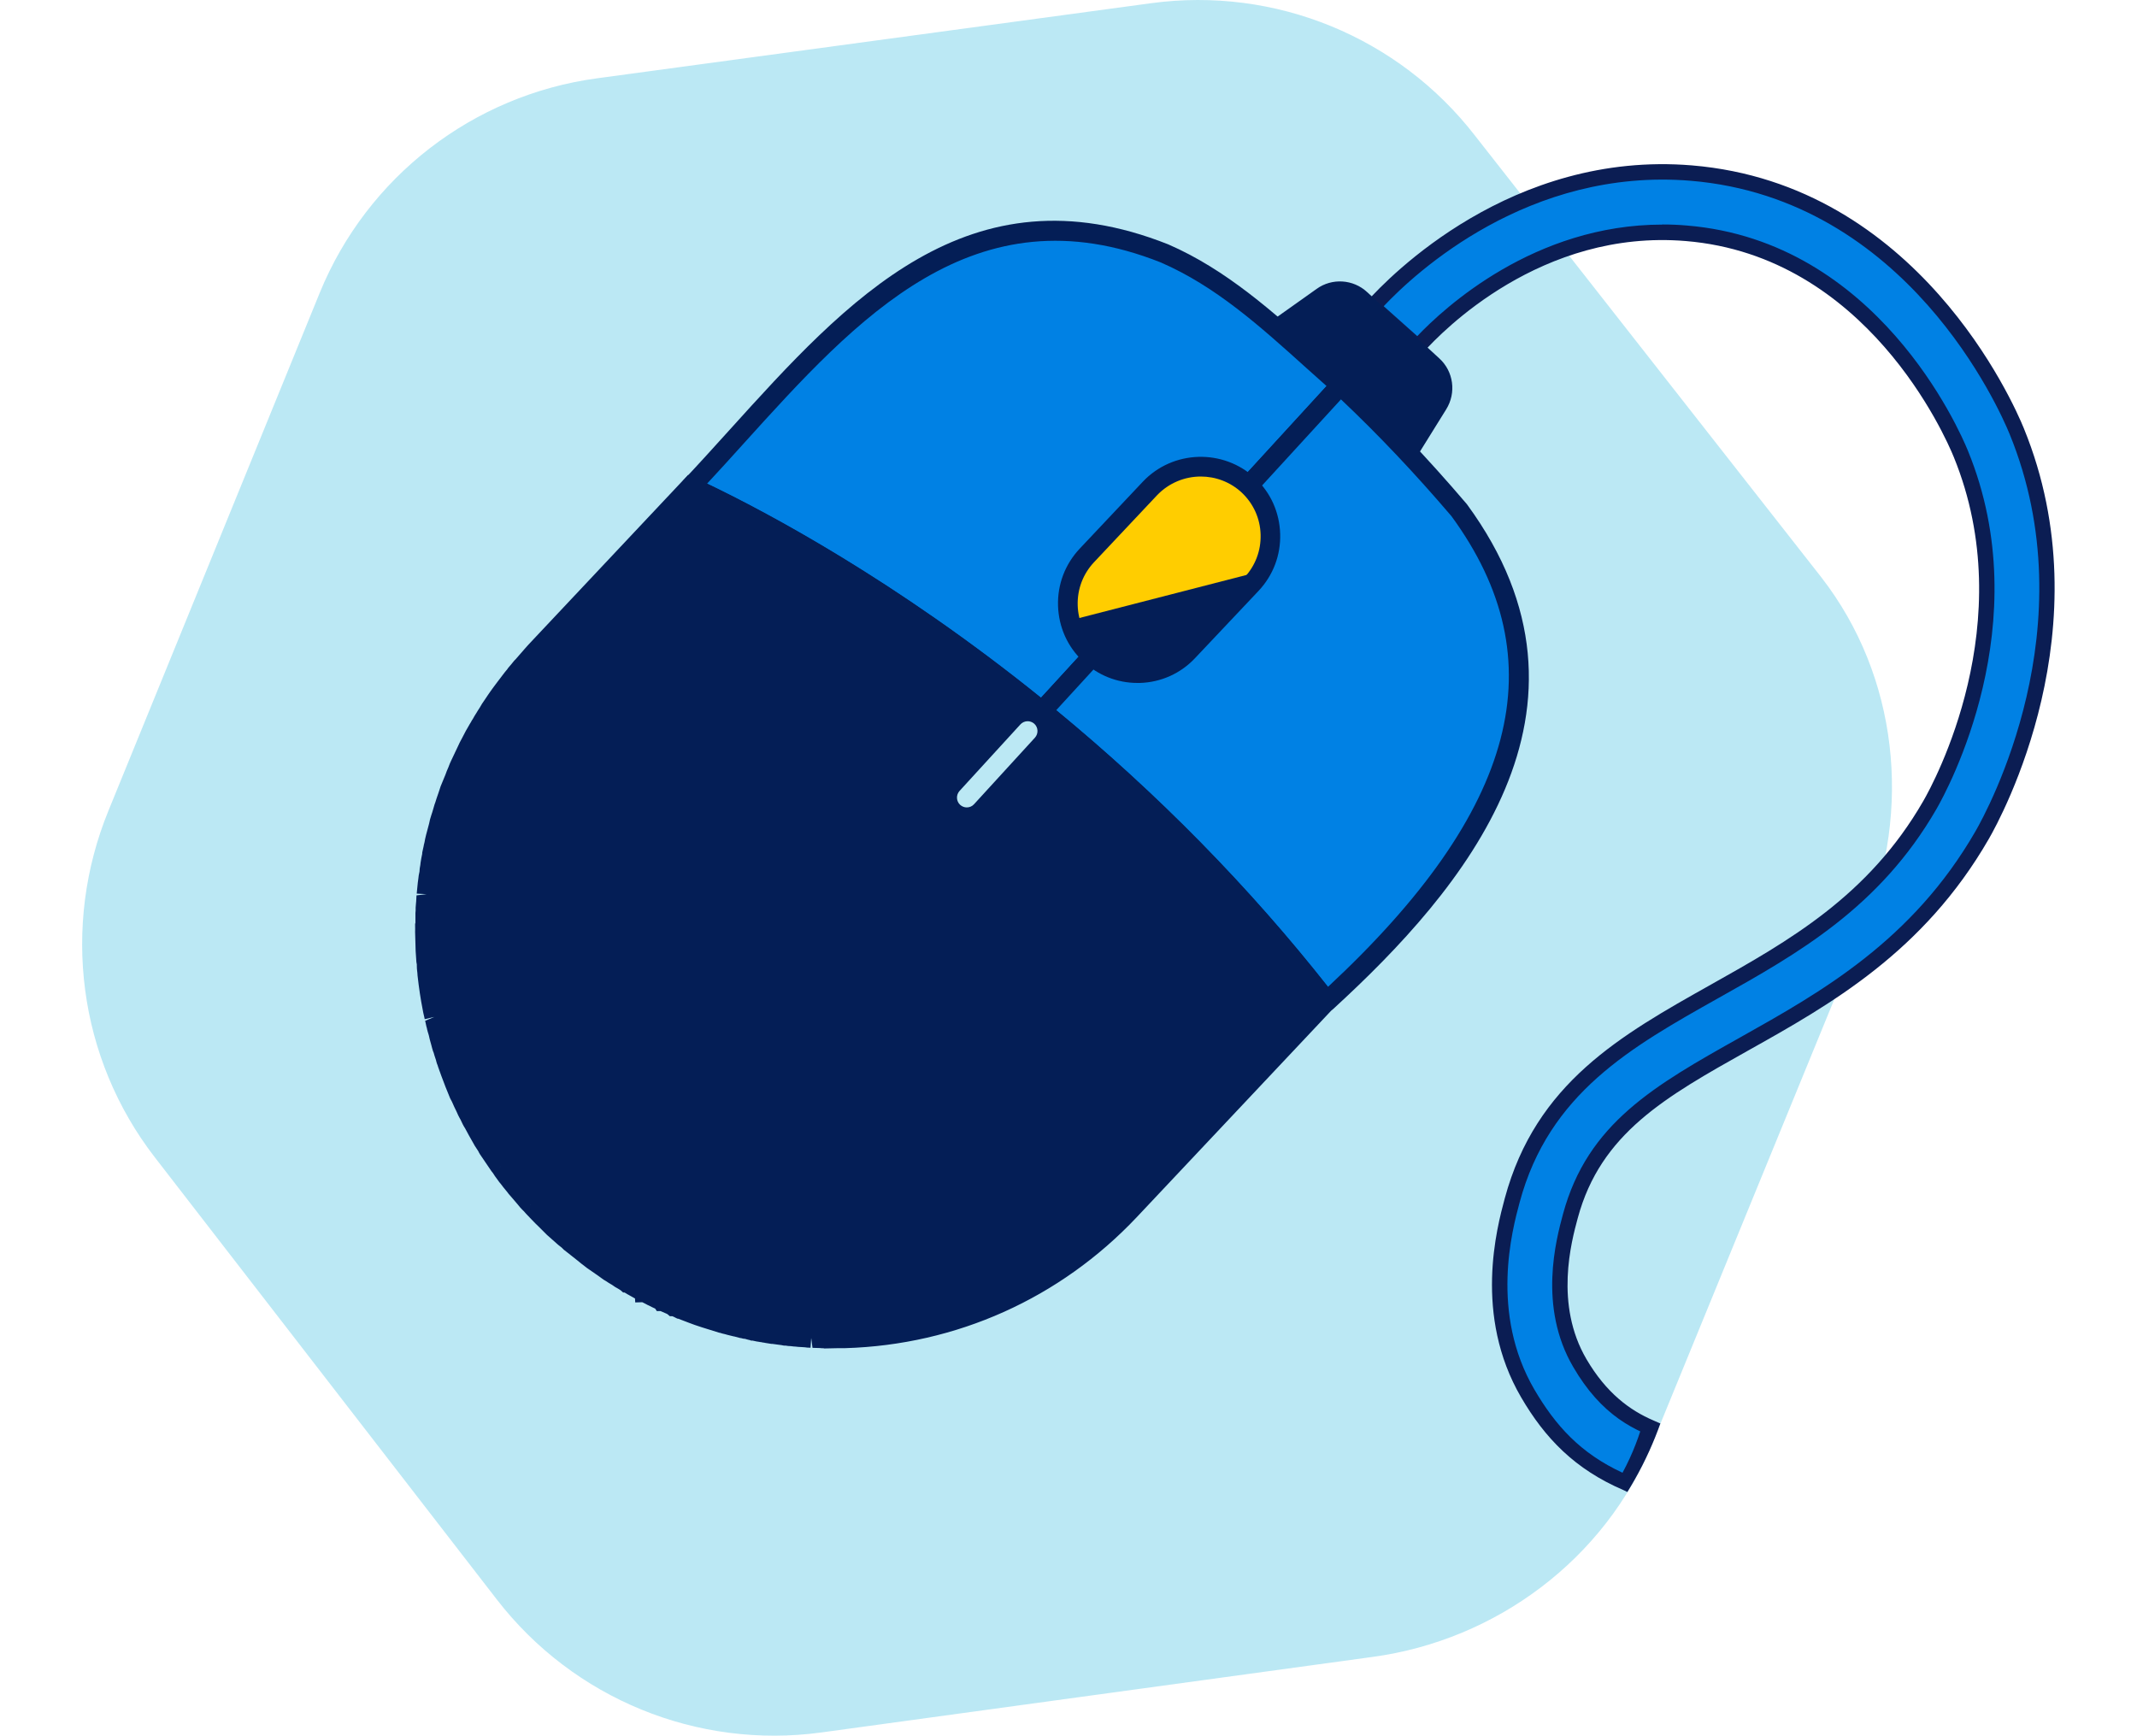 <?xml version="1.0" encoding="UTF-8"?> <svg xmlns="http://www.w3.org/2000/svg" id="Calque_1" data-name="Calque 1" viewBox="0 0 200 162.45"><defs><style> .cls-1 { fill: #0081e4; } .cls-2 { fill: #bbe8f4; } .cls-3 { fill: #0b1d53; } .cls-4 { fill: #ffcd00; } .cls-5 { fill: #041e56; } </style></defs><path class="cls-2" d="M107.73.3l-51.86,7.03c-11.61,1.57-21.5,9.22-25.94,20.06l-19.77,48.46c-4.44,10.84-2.84,23.2,4.33,32.47l32.02,41.4c7.17,9.27,18.74,14.01,30.35,12.43l51.59-7.07c11.61-1.57,21.77-9.18,26.21-20.03l19.84-48.43c4.44-10.84,3.14-23.31-4.03-32.57l-32.4-41.32C130.91,3.46,119.34-1.28,107.73.3Z"></path><g><path class="cls-1" d="M152.13,138.71c-4.4-1.89-6.98-4.59-9.15-8.3-4.33-7.41-2.17-15.43-1.46-18.07,2.84-10.52,10.67-14.92,18.96-19.57,7.33-4.11,14.91-8.37,20.14-17.45.98-1.7,9.36-17.02,2.9-32.84-.8-1.96-8.34-19.22-25.69-20.66-13.87-1.15-23.38,8.66-25.15,10.64l-4.22-3.76c2.08-2.33,13.29-13.88,29.83-12.51,20.7,1.72,29.51,21.87,30.45,24.16,7.48,18.3-2.11,35.86-3.23,37.8-6.01,10.43-14.65,15.28-22.28,19.56-7.85,4.4-14.05,7.88-16.27,16.11-.62,2.29-2.26,8.38.88,13.75,1.96,3.35,4.2,4.97,6.49,5.95l-2.23,5.2Z"></path><path class="cls-3" d="M152.32,139.65l-.37-.18c-4.55-1.95-7.35-4.85-9.59-8.69-4.48-7.68-2.26-15.91-1.53-18.62,2.92-10.82,10.88-15.28,19.3-20.01,7.24-4.07,14.74-8.27,19.87-17.18.96-1.66,9.18-16.71,2.85-32.2-.78-1.92-8.16-18.81-25.08-20.21-13.53-1.13-22.82,8.47-24.55,10.4l-.48.54-5.3-4.73.48-.54c2.12-2.37,13.55-14.15,30.43-12.75,21.13,1.76,30.11,22.27,31.06,24.61,7.61,18.63-2.14,36.46-3.28,38.43-6.11,10.6-14.84,15.5-22.55,19.82-7.7,4.32-13.78,7.73-15.92,15.67-.6,2.21-2.18,8.08.81,13.19,1.86,3.18,4.07,4.8,6.26,5.74l.66.29c-.59,1.67-1.38,3.46-2.42,5.29-.22.39-.45.77-.67,1.13ZM155.6,21.01c.75,0,1.52.03,2.3.1,17.78,1.48,25.48,19.1,26.29,21.11,6.59,16.13-1.95,31.74-2.94,33.47-5.33,9.25-13,13.56-20.42,17.72-8.15,4.58-15.86,8.9-18.61,19.13-.69,2.56-2.79,10.36,1.38,17.51,1.98,3.38,4.3,5.96,8.25,7.79.23-.42.45-.87.67-1.34.41-.89.73-1.74.99-2.53-.51-.24-1.22-.61-2.01-1.17-1.53-1.09-2.96-2.62-4.27-4.87-3.29-5.63-1.59-11.93-.95-14.3,2.3-8.52,8.61-12.06,16.61-16.55,7.54-4.23,16.09-9.03,22-19.29,1.1-1.91,10.54-19.18,3.19-37.16-.92-2.25-9.57-22.02-29.84-23.71-15.18-1.26-25.79,8.61-28.74,11.74l3.14,2.8c2.53-2.66,10.95-10.44,22.95-10.44Z"></path></g><path class="cls-1" d="M125.38,36c-5.24-4.62-10.11-9.56-16.39-12.29-20.44-8.12-32.03,8.75-44.35,21.85,4.8,2.22,17.94,8.84,32.87,21,.14-.16,26.75-29.2,27.94-30.49-.03-.03-.04-.04-.07-.07Z"></path><path class="cls-5" d="M97.52,67.48c-.2,0-.41-.07-.58-.2-14.76-12.03-27.77-18.61-32.68-20.88-.27-.12-.46-.37-.52-.66s.03-.59.23-.8c1.43-1.52,2.85-3.09,4.27-4.66,11.03-12.2,22.43-24.82,41.09-17.41,5.44,2.36,9.87,6.36,14.16,10.22.83.74,1.65,1.49,2.49,2.23,0,0,.02.02.03.02,0,0,.04.03.04.03.36.34.42.95.08,1.32l-7.75,8.46c-7.95,8.67-19.95,21.78-20.17,22.02-.18.2-.43.31-.69.31ZM66.18,45.26c5.56,2.66,17.63,9.06,31.25,20.04,1.93-2.11,8.49-9.27,19.6-21.39l7.12-7.78c-.63-.56-1.25-1.12-1.88-1.68-4.37-3.94-8.5-7.66-13.64-9.89-17.45-6.93-28.41,5.21-39.02,16.94-1.14,1.27-2.29,2.53-3.43,3.76ZM125.38,36h0s0,0,0,0Z"></path><path class="cls-1" d="M136.57,47.74c-3.42-4.01-7.05-7.88-11.11-11.67-1.95,2.13-26.87,29.32-27.94,30.49,8.71,7.1,18.04,16.07,26.67,27.15,13.57-12.42,25.25-28.42,12.38-45.97Z"></path><path class="cls-5" d="M124.19,94.63s-.05,0-.08,0c-.26-.02-.49-.15-.65-.35-7.62-9.78-16.55-18.87-26.52-27-.2-.16-.32-.39-.34-.64-.02-.25.07-.5.24-.69.75-.82,13.12-14.32,21.18-23.12l6.76-7.37c.17-.18.4-.29.64-.3.25-.01.48.08.66.25,3.82,3.57,7.48,7.41,11.18,11.75.02.02.03.04.04.05,14.05,19.18-.4,36.12-12.5,47.2-.17.16-.39.24-.62.24ZM98.85,66.46c9.52,7.84,18.07,16.55,25.44,25.9,17.76-16.54,21.42-30.56,11.55-44.05-3.43-4.02-6.82-7.6-10.34-10.93l-6.13,6.69c-7.17,7.83-17.75,19.37-20.52,22.4Z"></path><path class="cls-4" d="M118.89,50.01c.05,1.73-.57,3.4-1.77,4.67l-5.92,6.27c-1.23,1.32-2.87,2.01-4.55,2.06s-3.35-.54-4.67-1.78c-1.27-1.18-1.99-2.81-2.04-4.55-.05-1.73.57-3.4,1.77-4.67l5.92-6.28c2.47-2.61,6.6-2.73,9.22-.28,1.27,1.2,1.99,2.82,2.04,4.57Z"></path><path class="cls-5" d="M106.45,63.92c-1.9,0-3.7-.72-5.1-2.04-1.44-1.34-2.27-3.19-2.33-5.19-.06-1.99.66-3.88,2.02-5.33l5.92-6.28c2.81-2.97,7.53-3.11,10.52-.32,1.45,1.36,2.27,3.21,2.33,5.21h0c.06,1.99-.66,3.88-2.02,5.33l-5.92,6.27c-1.35,1.45-3.2,2.29-5.19,2.35-.08,0-.15,0-.23,0ZM112.38,44.6c-1.49,0-2.98.59-4.09,1.75l-5.91,6.28c-1.02,1.09-1.56,2.51-1.52,4.01.04,1.51.67,2.9,1.75,3.91,1.1,1.04,2.54,1.6,4.02,1.54,1.5-.04,2.89-.67,3.91-1.77l5.92-6.27c1.02-1.09,1.56-2.51,1.52-4.01h0c-.04-1.51-.67-2.9-1.76-3.93-1.08-1.01-2.46-1.51-3.84-1.51Z"></path><path class="cls-5" d="M124.19,93.71l-18.44,19.59c-7,7.4-16.47,11.66-26.64,11.96-.19,0-.37.01-.57,0l-.75.02c-.17,0-.3,0-.47,0-.03-.01-.07-.01-.1-.01-.19,0-.39-.02-.55-.02h-.15c-.12,0-.28,0-.42-.01-.07-.01-.11-.01-.18,0-.14,0-.29,0-.42-.03-.07-.01-.1-.01-.14,0-.18-.02-.37-.02-.57-.04-.03,0-.07,0-.1-.01-.15-.02-.3-.02-.46-.04-.06,0-.1-.01-.15-.02-.14,0-.29,0-.43-.04-.06-.01-.08-.01-.15,0-.36-.06-.74-.09-1.08-.15-.06-.01-.11-.01-.17,0-.14-.02-.28-.05-.4-.07-.07-.01-.11-.02-.15-.04-.17,0-.35-.06-.5-.08h-.06c-.19-.02-.38-.07-.56-.11-.04,0-.08-.01-.12-.01-.14-.04-.28-.06-.43-.11-.04-.01-.1-.01-.14-.02-.15-.02-.29-.06-.46-.1-.01,0-.06-.01-.07-.01-.2-.05-.39-.1-.57-.15-.01,0-.03-.01-.07-.01-.14-.04-.31-.07-.46-.11-.06-.01-.1-.02-.14-.05-.14-.02-.31-.06-.45-.11-.03-.01-.07-.01-.1-.02-.35-.1-.73-.23-1.07-.33-.04-.01-.08-.01-.13-.02-.14-.05-.28-.1-.43-.15-.03-.01-.07-.03-.11-.04-.35-.11-.71-.24-1.06-.37-.04-.01-.06-.01-.08-.03-.17-.06-.29-.1-.46-.17-.03-.01-.07-.05-.11-.07-.15-.05-.31-.12-.46-.18-.03,0-.04-.01-.06-.01-.15-.08-.35-.17-.53-.22-.01,0-.01-.01-.03-.01-.17-.08-.31-.16-.48-.22-.03-.01-.08-.03-.11-.05-.15-.06-.29-.12-.43-.19-.03,0-.07-.01-.08-.04-.35-.14-.69-.31-1.02-.49-.04,0-.07-.03-.1-.04-.15-.08-.28-.14-.42-.21-.01-.03-.04-.04-.07-.04,0-.01-.01-.01-.03-.01-.35-.18-.7-.38-1.04-.58-.04-.03-.08-.04-.14-.08-.14-.08-.27-.17-.44-.25-.03,0-.03-.03-.07-.04-.16-.11-.34-.21-.49-.3-.06-.03-.07-.04-.13-.08-.13-.08-.25-.17-.41-.25-.04-.03-.07-.05-.11-.07-.17-.12-.32-.21-.51-.32-.16-.12-.33-.24-.48-.35-.04-.03-.09-.07-.11-.08-.14-.11-.28-.2-.41-.29-.04-.01-.06-.04-.08-.05-.17-.13-.33-.24-.48-.36-.04-.01-.06-.03-.1-.07-.13-.09-.25-.2-.4-.29-.03-.03-.07-.05-.11-.09-.31-.24-.64-.49-.95-.73-.02-.04-.06-.07-.1-.09-.13-.11-.26-.21-.4-.32-.03-.03-.04-.05-.07-.08-.16-.13-.3-.25-.45-.37l-.1-.09c-.11-.09-.23-.2-.36-.32l-.11-.11c-.16-.13-.3-.27-.44-.39-.23-.24-.46-.44-.67-.67-.09-.08-.14-.15-.21-.2-.16-.16-.31-.31-.44-.46-.09-.09-.17-.17-.26-.27-.13-.15-.26-.27-.39-.42-.07-.09-.17-.19-.26-.28-.11-.12-.24-.26-.36-.4-.09-.09-.17-.2-.26-.3-.11-.13-.23-.28-.34-.42-.09-.09-.17-.19-.24-.28-.12-.16-.22-.28-.33-.42-.09-.11-.16-.2-.24-.3-.12-.16-.23-.31-.35-.45-.07-.11-.13-.19-.22-.3-.12-.15-.23-.31-.33-.5-.07-.05-.11-.13-.19-.23-.17-.24-.33-.47-.51-.72v-.03c-.16-.24-.33-.5-.51-.75-.04-.1-.07-.16-.13-.26-.12-.18-.22-.34-.33-.52-.04-.1-.12-.2-.17-.3-.09-.16-.18-.31-.26-.48-.07-.11-.12-.22-.19-.33-.09-.16-.16-.3-.25-.46-.07-.11-.12-.22-.19-.33-.07-.16-.15-.31-.22-.46-.07-.11-.12-.23-.19-.34-.06-.15-.13-.3-.21-.46-.06-.12-.12-.23-.16-.34-.07-.15-.15-.31-.21-.46-.06-.12-.1-.23-.18-.34l-.21-.49c-.03-.11-.06-.22-.13-.34-.08-.21-.14-.4-.23-.6-.05-.12-.1-.25-.15-.37-.08-.23-.17-.44-.23-.64-.06-.12-.09-.25-.15-.38-.05-.15-.09-.3-.15-.44-.03-.14-.08-.29-.12-.43-.05-.14-.09-.27-.12-.41-.06-.16-.11-.29-.15-.45-.03-.12-.06-.25-.11-.4-.05-.14-.06-.3-.12-.45-.03-.14-.06-.25-.08-.37-.06-.16-.09-.32-.14-.48-.02-.11-.05-.23-.08-.34-.05-.18-.08-.34-.11-.51-.02-.11-.05-.21-.06-.32-.05-.19-.07-.37-.13-.55,0-.08-.02-.15-.04-.25-.2-.99-.34-2-.45-3.02v-.06c-.02-.12-.02-.25-.04-.4-.02-.12-.02-.29-.03-.43-.02-.17-.02-.32-.06-.48,0-.15-.02-.29-.03-.43-.02-.17-.02-.32-.03-.48l-.05-1.73c0-.21.01-.43,0-.64.02-.1.02-.19.02-.3,0-.21,0-.44,0-.66.01-.08,0-.18.02-.25,0-.24.03-.44.04-.65.01-.08,0-.17.02-.25l.04-.62c.01-.07.02-.15.02-.22.02-.24.05-.47.08-.69l.02-.25c.02-.22.07-.44.09-.69l.05-.22c.02-.24.04-.49.1-.71,0-.08,0-.14.02-.22.03-.24.08-.49.13-.71.01-.07.01-.12.02-.19.05-.22.1-.45.16-.71,0-.03.01-.08.02-.13.05-.26.1-.49.16-.72.01-.06.02-.11.04-.18.06-.24.12-.49.19-.72.03-.06.04-.11.05-.18.05-.24.12-.49.2-.73.03-.07.02-.11.06-.18.08-.24.14-.5.21-.74.01-.06.02-.1.05-.15.09-.25.16-.52.24-.75.01-.03.04-.07.05-.1.08-.24.15-.49.24-.74.03-.01.04-.06.05-.08.09-.24.18-.5.28-.77.01-.04.04-.07.07-.13.09-.25.19-.5.3-.73.01-.04.04-.11.05-.15.1-.25.22-.48.32-.72.03-.06.04-.1.06-.15.12-.24.23-.49.35-.73.01-.03.03-.07.05-.1.12-.27.23-.51.38-.76v-.03c.14-.25.29-.52.41-.76.03-.01.04-.07.05-.08.14-.25.28-.49.42-.72.01-.04.04-.1.08-.13.13-.24.26-.48.42-.7.01-.04.04-.08.07-.13.15-.23.3-.47.44-.7.04-.03.05-.07.08-.1.16-.24.32-.49.48-.72.01-.01.03-.03.03-.04.17-.25.35-.48.5-.71.03-.01.04-.04.05-.07.17-.21.33-.45.51-.68.03-.04.05-.07.08-.1.17-.23.33-.45.52-.67.04-.04.07-.08.09-.13.17-.2.36-.43.53-.64.04-.04.05-.07.11-.1.19-.23.37-.44.56-.67l.05-.06c.21-.23.41-.47.63-.7l14.48-15.39c4.8,2.22,17.94,8.84,32.87,21,8.71,7.1,18.04,16.07,26.67,27.15Z"></path><path class="cls-5" d="M77.13,126.21l-.04-.02c-.12,0-.23,0-.34-.02l-.71-.02-.12-.93-.06.92c-.25,0-.4-.02-.52-.04-.15-.01-.22-.01-.29-.02-.11,0-.23-.01-.35-.02l-.28-.03c-.07,0-.15,0-.22-.02h-.04s-.14-.02-.14-.02c-.18,0-.35-.02-.5-.05h-.15c-.16-.04-.33-.06-.5-.08-.2-.02-.4-.05-.59-.08h-.09s-.5-.08-.5-.08c-.06,0-.1-.02-.15-.03-.11-.01-.23-.03-.34-.06h-.06s-.09-.02-.09-.02c-.17-.02-.33-.05-.49-.09l-.15-.03h-.14s-.04-.03-.04-.03c-.24-.06-.36-.08-.49-.13-.12,0-.25-.03-.38-.07-.02,0-.04,0-.07-.01h-.02s-.57-.15-.57-.15h-.03s-.61-.15-.61-.15c-.06-.01-.13-.03-.21-.06-.16-.03-.33-.08-.48-.13h-.04s0,0,0,0l-1.67-.52c-.47-.15-.84-.28-1.2-.42l-.73-.28c-.09-.03-.18-.07-.27-.1h-.06s-.22-.11-.22-.11c-.11-.06-.2-.1-.26-.12h-.23l-.22-.19c-.08-.04-.15-.08-.24-.11l-.2-.09c-.08-.03-.15-.06-.21-.09h-.35s-.15-.23-.15-.23c-.21-.09-.42-.2-.63-.31h-.02s-.3-.16-.3-.16c-.1-.05-.18-.09-.26-.13l-.66.02-.02-.37c-.22-.12-.43-.24-.64-.36-.06-.03-.12-.06-.2-.12l-.11-.06s-.02-.01-.03-.02h-.13s-.24-.21-.24-.21c-.11-.08-.24-.15-.36-.22-.12-.06-.16-.09-.26-.16l-.1-.07c-.06-.04-.13-.09-.21-.13l-.23-.14c-.14-.1-.28-.18-.43-.27-.25-.18-.4-.29-.54-.39l-1.04-.72-.33-.26c-.06-.05-.13-.1-.2-.15l-.12-.1s-.07-.05-.12-.1l-1.1-.87c-.08-.07-.17-.14-.27-.21l-.2-.2c-.06-.04-.19-.15-.33-.26l-.17-.15c-.08-.07-.21-.19-.36-.32l-.52-.46c-.18-.18-.29-.29-.39-.39-.12-.12-.24-.23-.36-.36l-.33-.32c-.12-.12-.24-.24-.35-.36l-.42-.44c-.07-.08-.15-.15-.22-.24-.07-.08-.1-.12-.14-.15l-.11-.11c-.14-.14-.28-.3-.4-.46l-.58-.68c-.1-.11-.19-.22-.28-.32-.12-.16-.2-.27-.3-.38-.12-.15-.17-.21-.22-.27-.17-.23-.27-.36-.37-.47-.12-.17-.17-.23-.23-.32-.12-.16-.24-.32-.35-.51-.06-.07-.11-.14-.15-.19l-.72-1.06c-.11-.17-.23-.34-.34-.5l-.09-.15c-.03-.07-.05-.11-.08-.16l-.32-.49c-.09-.16-.12-.21-.14-.25l-.34-.6s-.05-.08-.09-.16l-.34-.63s-.05-.09-.1-.16l-.12-.22c-.07-.15-.14-.3-.21-.44,0,0,0,0,0,0,0,0-.05-.08-.09-.16l-.13-.25c-.04-.09-.08-.18-.12-.27l-.07-.15c-.09-.18-.14-.27-.18-.37-.06-.12-.14-.3-.21-.47-.04-.08-.06-.12-.09-.17l-.08-.15-.43-1.06c-.04-.12-.09-.24-.14-.37l-.27-.71c-.04-.12-.08-.23-.12-.34-.03-.07-.06-.14-.08-.22l-.08-.22c-.04-.13-.07-.24-.12-.34l-.05-.17c-.02-.11-.06-.23-.1-.34-.06-.18-.11-.33-.15-.49-.04-.08-.09-.22-.14-.41-.04-.15-.07-.25-.1-.38-.02-.06-.04-.16-.07-.25l-.07-.26c-.04-.16-.06-.26-.08-.35-.04-.11-.07-.22-.1-.33l-.06-.23c-.01-.08-.03-.16-.06-.24-.05-.2-.09-.38-.12-.55l.86-.36-.9.21c-.02-.08-.03-.15-.05-.23l-.04-.17c-.01-.07-.03-.14-.05-.22l-.05-.27c-.2-1.01-.35-2.02-.48-3.18,0-.11-.02-.19-.02-.28l-.02-.16c-.02-.14-.03-.34-.03-.51v-.1c-.02-.08-.02-.15-.04-.23l-.04-.58c-.01-.1-.02-.27-.03-.45l-.05-1.76c0-.25.01-.45,0-.64v-.13s.03-.12.03-.12v-.41s0-.5,0-.5c0-.08.01-.16.02-.23,0-.01,0-.14,0-.27l.02-.26c.01-.2.02-.27.03-.34l.03-.55.94-.11-.92-.05.1-1.02c.01-.13.03-.25.05-.37.02-.1.03-.21.04-.33l.07-.34c0-.17.03-.41.08-.64,0-.06.01-.12.02-.19.04-.3.1-.57.15-.82,0-.03,0-.08.01-.15l.14-.64v-.03s.07-.28.07-.28c.03-.19.08-.44.15-.7l.28-1.05c.04-.25.12-.53.21-.8.02-.06.04-.14.08-.24.03-.09.05-.18.08-.27.04-.14.08-.28.12-.41h0s.03-.12.09-.26c.02-.07.07-.23.12-.38l.19-.55c.06-.19.12-.38.19-.58l.45-1.09c.05-.17.17-.45.28-.7.1-.28.17-.43.24-.58l.63-1.33c.12-.27.24-.52.39-.78l.12-.23c.09-.17.18-.34.26-.5l.17-.29c.1-.18.2-.36.31-.53.04-.09.09-.17.15-.25.12-.21.23-.42.37-.62l.09-.15c.18-.28.31-.48.41-.67l.28-.41c.06-.09.12-.18.18-.27h0s.17-.25.17-.25c.11-.17.23-.32.34-.48l.31-.42c.07-.09.14-.19.22-.29l.44-.58c.14-.18.27-.36.43-.54l.09-.13c.17-.19.35-.41.51-.61.05-.06.11-.13.18-.19l.88-1.01c.11-.12.22-.25.33-.37l14.93-15.87.6.28c4.97,2.3,18.15,8.97,33.07,21.12,10.08,8.22,19.11,17.41,26.81,27.3l.48.62-18.98,20.16c-7.17,7.59-16.86,11.94-27.28,12.25-.22,0-.42.01-.63,0l-1.37.03ZM77.42,124.35l.34.02.75-.02c.24,0,.39,0,.56,0,9.93-.3,19.17-4.44,26-11.68l17.9-19.01c-7.51-9.55-16.27-18.42-26.04-26.38-14.19-11.56-26.77-18.1-32.08-20.6l-14.31,15.23c-.11.12-.22.25-.33.37l-.73.84c-.16.19-.31.38-.46.55-.04.06-.09.13-.17.21-.1.11-.2.25-.31.4l-.42.56c-.08.12-.17.23-.25.34l-.28.38c-.04.06-.08.12-.13.18v.07s-.28.32-.28.32c-.03.05-.13.2-.22.35l-.25.36c-.12.21-.25.42-.38.62l-.13.23c-.14.2-.25.4-.36.61l-.12.2c-.11.17-.2.34-.31.52l-.22.4c-.05.11-.11.22-.17.33l-.12.23c-.16.28-.26.5-.37.73l-.62,1.31c-.06.12-.11.24-.17.37l-.07.19c-.09.2-.18.42-.26.65l-.49,1.25c-.03.08-.05.16-.08.24l-.19.54c-.05.18-.11.37-.18.55-.07.23-.11.34-.14.46-.04.14-.08.28-.12.41l-.07.17s.02-.01,0,.05c-.05.17-.12.39-.16.59-.01.07-.03.17-.08.29l-.2.82c-.06.25-.11.45-.15.69v.13s-.03.04-.03.04l-.16.7s0,.09-.01.15c-.05.25-.1.47-.13.69v.14s-.05.2-.05.2c-.04.16-.05.34-.07.51l-.07.37s-.02.19-.04.33l-.13,1.19s0,.17-.03.29l-.03.52c-.01.19-.02.25-.03.32l-.04.7c0,.07,0,.14-.02.21v.2s0,.37,0,.37c0,.06,0,.19-.02.35,0,.2,0,.4-.01.59l.05,1.67c0,.16,0,.28.02.41l.03.42c.02.12.03.24.04.36l.02.21c0,.11,0,.23.02.33l.05.56c.12,1.03.26,2,.43,2.86.02.1.03.18.04.25.03.11.05.22.08.33l.07.35c.02.07.03.14.04.22.03.13.05.27.09.42.04.13.08.29.1.43l.02.05c.02.08.04.17.07.25l.05.18c0,.07.03.13.04.19.03.1.07.23.1.37.08.28.11.41.15.54.04.15.08.25.13.39.06.21.09.32.13.42.05.15.1.31.13.45.06.14.1.29.15.43,0,0,.04.08.06.16l.1.25c.03.09.06.19.1.28.04.11.08.22.12.34l.14.34c.05.12.11.28.17.44l.04.1c.1.19.15.36.18.48l.13.3c.06.1.11.2.16.31l.06.13c.05.13.12.27.18.4l.24.5c.05.1.09.19.13.29.03.06.06.11.09.17l.1.18c.07.14.14.28.21.43.03.06.06.11.1.17l.34.63s.05.08.09.16l.36.64c.08.13.15.25.2.35l.27.4c.08.12.12.21.16.3.16.23.33.47.48.71l.49.71-.65.67.73-.56.16.12v.09c.08.14.16.26.25.37.1.12.17.22.25.35.07.07.2.24.33.43.01,0,.09.09.17.2.16.19.28.33.41.52.03.04.09.11.15.17l.62.74c.13.17.24.27.33.37l-.56.74.66-.64c.09.09.17.18.24.27l.13.13c.07.08.15.15.22.24l.24.25c.09.11.18.2.27.29l.15.15s.05.04.12.11l.1.1c.1.1.2.2.3.3.12.12.25.24.37.37l.52.46c.11.1.21.2.31.28l.14.13c.1.07.25.2.42.35l.11.11c.12.1.24.19.35.29l1.11.88c.1.07.19.14.28.2l1.27.91c.19.13.37.26.54.39.08.04.2.11.35.2h0s.2.13.2.13c.07.03.2.11.32.19l.28.18c.11.06.22.13.33.2l.16.09c.1.05.2.11.29.17l.19.12c.33.18.61.34.88.49h.65s.03.33.03.33l.15.08c.28.15.56.3.85.42h.05s.36.19.36.19c.03.01.06.03.1.04l.19.08c.14.06.24.1.34.15h.17s.15.13.15.13c.09.03.18.07.29.12h0l.18.08c.14.06.27.11.4.15l.62.25c.41.14.76.27,1.1.38l1.94.61s.12.02.21.04l.54.15h.04s.92.23.92.23c.09.02.17.04.25.05l.27.05c.09.03.16.04.22.06l.43.08c.1.02.19.04.29.06l.31.04c.06.01.13.03.19.03l.58.1c.08,0,.18,0,.29.03.12.02.29.04.46.06.16.02.32.04.49.06.08,0,.16,0,.28.03.08.02.14.03.21.02h.11s.35.04.35.04c.1,0,.2.01.31.03h.07c.11.02.16.02.22.02.1,0,.19,0,.28.02h.03s.56.04.56.04c.05,0,.13,0,.27.02h.07c.09,0,.19,0,.27,0h.05s.24,0,.24,0c.1,0,.21.02.32.01h.22ZM62.9,121.2l.18.13c-.07-.06-.14-.11-.18-.13ZM62.83,121.17s0,0,.01,0c0,0,0,0-.01,0ZM61.26,120.43l.04.02s-.02-.01-.04-.02ZM43.31,73.43h0s0,0,0,0ZM43.37,73.29l-.03.09s.02-.05.03-.09ZM45.58,68.58l-.02.02s.01,0,.02-.02Z"></path><path class="cls-2" d="M90.48,75.57c-.22,0-.44-.08-.62-.24-.37-.34-.4-.92-.06-1.3l5.7-6.23c.34-.37.92-.4,1.3-.06.37.34.4.92.06,1.3l-5.7,6.23c-.18.2-.43.3-.68.3Z"></path><path class="cls-5" d="M135.35,38.31l-2.71,4.36c-2.14-2.29-4.47-4.64-7.02-7.02-2.18-2.04-4.36-3.96-6.47-5.72l4.07-2.89c1.44-1.04,3.43-.91,4.73.3l6.75,6.2c1.34,1.22,1.61,3.22.65,4.77Z"></path><path class="cls-5" d="M100.05,58.09l18.25-4.7c-2.54,2.69-5.07,5.38-7.61,8.07-.62.48-1.94,1.37-3.81,1.52-.27.02-3.74.23-5.73-2.39-.72-.94-.99-1.91-1.1-2.49Z"></path></svg> 